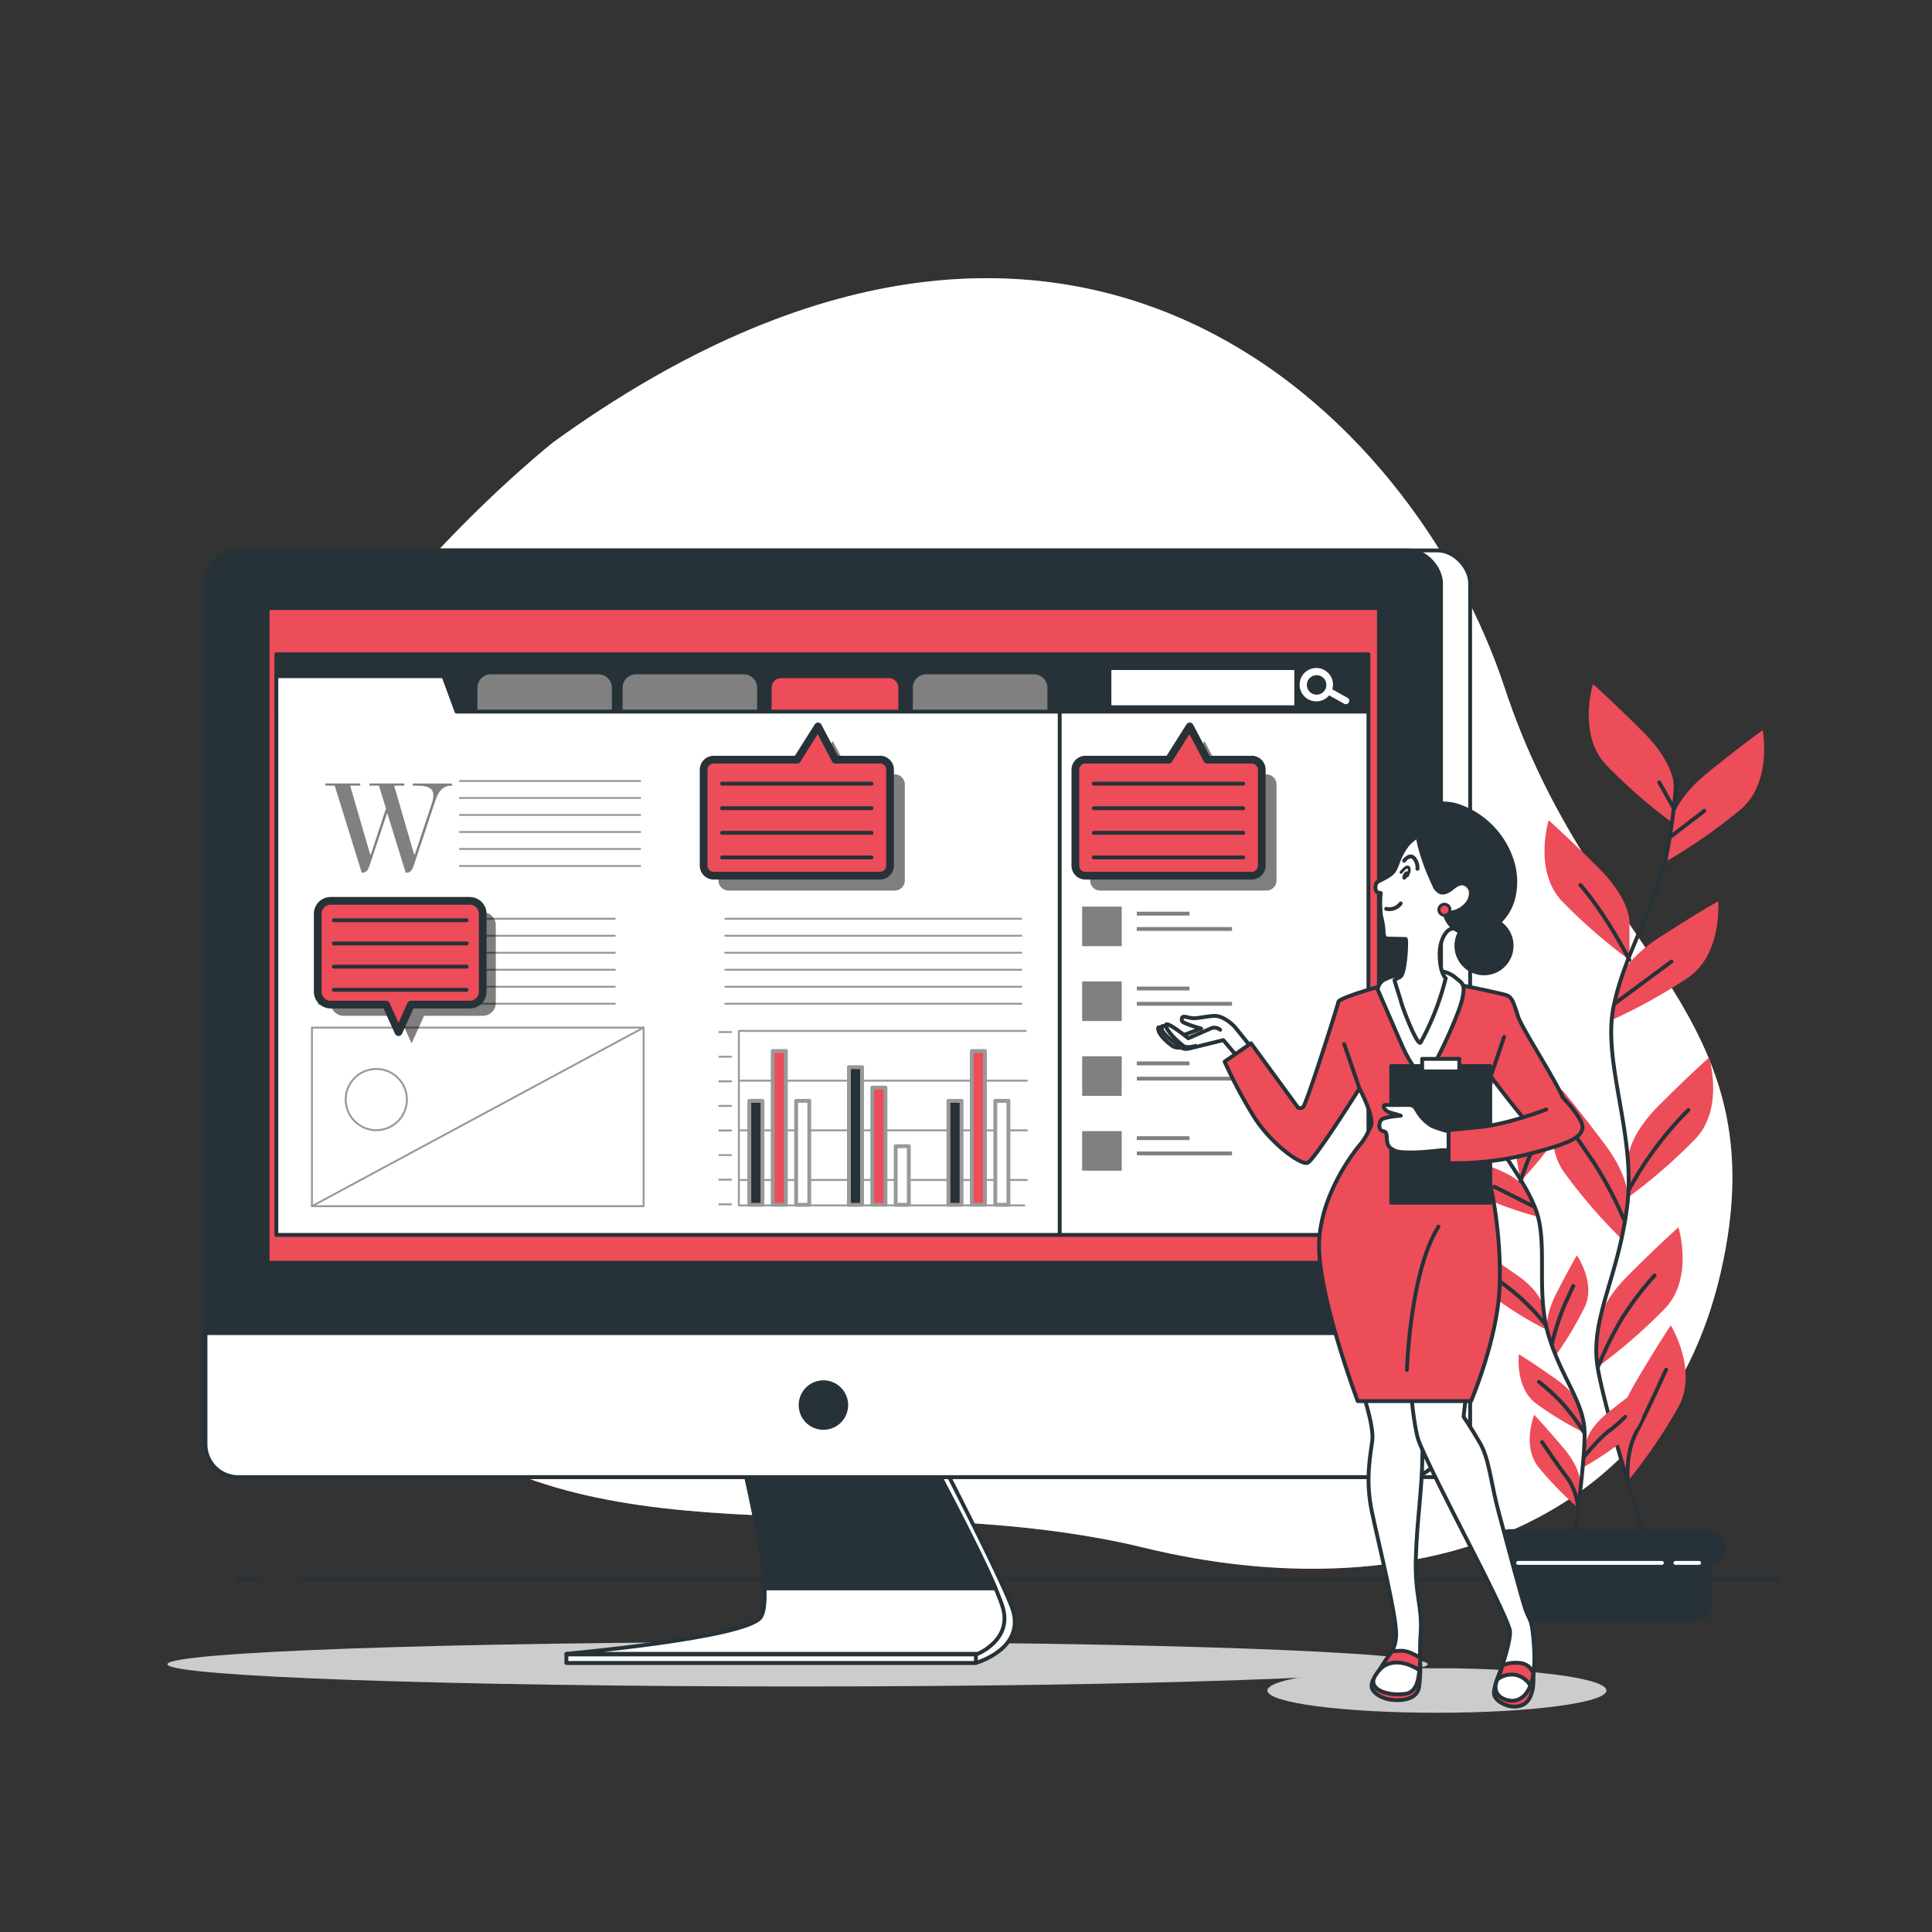 <svg xmlns="http://www.w3.org/2000/svg" xmlns:xlink="http://www.w3.org/1999/xlink" viewBox="0 0 500 500" xmlns:v="https://vecta.io/nano"><rect x="0" y="0" width="500" height="500" fill="#333333" stroke="none"/><style><![CDATA[.B{stroke-linejoin:round}.C{stroke:#263238}.D{fill:#ed4c59}.E{fill:none}.F{fill:#fff}.G{stroke-linecap:round}.H{stroke:#999}.I{stroke-miterlimit:10}.J{stroke:gray}.K{fill:#263238}.L{fill:gray}.M{stroke-width:.5}.N{stroke-width:2}]]></style><use xlink:href="#B" class="D"/><use xlink:href="#B" opacity=".7" class="F"/><path d="M77.2 408.7h383.4m-399.7 0h6" class="C E I"/><g class="D"><path d="M433.16 203s0-5.64-7.9-13.55-13-12.42-13-12.42-4 13 3.38 20.9a138.47 138.47 0 0 0 17.51 15.25zm-11.46 35.26s0-5.65-7.9-13.55-13-12.43-13-12.43-4 13 3.4 20.9a139.41 139.41 0 0 0 17.51 15.25z"/><path d="M432.66 212.6s.6-5.6 9.3-12.64 14.22-11 14.22-11 2.56 13.33-5.57 20.42a139.69 139.69 0 0 1-19 13.31zm-13.86 41.66s1.18-5.52 10.57-11.6 15.3-9.43 15.3-9.43 1.14 13.53-7.7 19.72a138.88 138.88 0 0 1-20.31 11.24zm2.6 45.4s0-5.64 7.9-13.55 13-12.42 13-12.42 3.95 13-3.4 20.9a138.74 138.74 0 0 1-17.5 15.25zm-.12 11.1s.8-5.6-5.9-14.54-11.1-14.14-11.1-14.14-5.75 12.3.4 21.16a138.58 138.58 0 0 0 15.16 17.58zm-7.8 32.84s0-5.65 7.9-13.55 13-12.43 13-12.43 4 13-3.38 20.9a139.67 139.67 0 0 1-17.51 15.24zm5.28 29.8s-1.43-5.46 4.2-15.1 9.44-15.3 9.44-15.3 7.12 11.56 2 21.07a138.79 138.79 0 0 1-13.08 19.19z"/></g><g class="B C E G"><path d="M433.88 201.55a162.06 162.06 0 0 1-2.17 17.53c-3.12 16.15-10.94 26.56-14.06 41.15s5.84 33.37 3.44 52.1-9.7 29.15-7.6 41.65 13 46.35 13 46.35"/><path d="M432.58 216.36l8.52-6.53m-8.12-1l-3.57-6.35m-11.3 57.07l14.46-10.7m-10.88-.43s-5.95-11.66-12.68-19.38m12.68 78.65a88.39 88.39 0 0 1 15.25-20.41m-16.65 28.34a99.91 99.91 0 0 0-7.73-14.63l-4.75-6.93m5.66 59.93a95 95 0 0 1 6.42-13 83 83 0 0 1 8.33-10.9m-6.9 53.13s-.83-6.77 2.14-12.5 6.34-13.28 7.73-16.25"/></g><g class="D"><path d="M381.4 278.44s-.62-3.54 3.48-9.36 6.8-9.2 6.8-9.2 3.9 7.7.14 13.47a88.29 88.29 0 0 1-9.32 11.46zm11 20.86s-.6-3.54 3.5-9.36 6.8-9.2 6.8-9.2 3.9 7.7.15 13.47a89.22 89.22 0 0 1-9.32 11.46z"/><path d="M382.74 284.4s-1-3.45-7.2-6.9-10.1-5.35-10.1-5.35-.16 8.64 5.7 12.2a88.81 88.81 0 0 0 13.37 6.29zM396 309s-1.34-3.34-7.9-6.13-10.62-4.25-10.62-4.25.75 8.6 7 11.54a88.91 88.91 0 0 0 14 4.84zm3.25 28.8s-.6-3.54-6.43-7.64-9.5-6.38-9.5-6.38-1.07 8.57 4.4 12.73a88.8 88.8 0 0 0 12.64 7.66zm1.3 6.92s-1.1-3.4 2.12-9.75 5.42-10.08 5.42-10.08 4.95 7.1 2.06 13.32a89 89 0 0 1-7.6 12.67zm9.92 28.58s.4-3.57 6-8 9.1-6.9 9.1-6.9 1.56 8.5-3.66 13a89.22 89.22 0 0 1-12.18 8.37zm-1.46-8.82s-.6-3.54-6.42-7.64-9.5-6.38-9.5-6.38-1.08 8.54 4.38 12.73a88.8 88.8 0 0 0 12.64 7.66zm-.08 19.25s.3-3.58-4.3-9-7.57-8.58-7.57-8.58-3.2 8 1 13.43a88.26 88.26 0 0 0 10.28 10.61z"/></g><g class="B C E G"><path d="M380.78 277.6a106.43 106.43 0 0 0 3.22 10.76c3.72 9.78 9.75 15.47 13.3 24.27s0 21.57 3.5 33.05 9.24 17.23 9.3 25.3-3.08 30.48-3.08 30.48"/><path d="M383.2 286.76l-6.05-3.18m4.98-1.5l1.55-4.36M397 312.28l-10.23-5.14m6.75-1.46a72.59 72.59 0 0 1 5.84-13.53m.64 50.7a56 56 0 0 0-11.78-11.15m13.46 15.96a63.45 63.45 0 0 1 3.25-10l2.23-4.86m2.7 44.3s4-4.9 6.5-6.75a34.43 34.43 0 0 0 4.23-3.68M410.12 371a59.92 59.92 0 0 0-5.44-7.45 52.55 52.55 0 0 0-6.4-5.93m10.1 32.55a15.38 15.38 0 0 0-2.7-7.61c-2.5-3.28-5.42-7.64-6.6-9.35"/></g><g class="K B C"><path d="M390.84 397.56h51.72a0 0 0 0 1 0 0v18.1a3.5 3.5 0 0 1-3.5 3.5h-44.72a3.5 3.5 0 0 1-3.5-3.5v-18.1a0 0 0 0 1 0 0z"/><path d="M442.1 404.3h-51.26a4 4 0 0 1-4-4h0a4 4 0 0 1 4-4.05h51.26a4 4 0 0 1 4 4.05h0a4 4 0 0 1-4 4z"/></g><path d="M392.87 404.48h37.23m3.5 0h6.13" stroke="#fff" class="E G B"/><path d="M369.5 430.7c0 3.18-73 5.76-163.08 5.76s-163.1-2.58-163.1-5.76 73-5.76 163.1-5.76 163.08 2.58 163.08 5.76z" fill="#ccc"/><g class="B C F"><path d="M194.68 378.9s7.92 34.1 4.47 39.7c-4.5 7.33-52.57 11.75-52.57 11.75h106s13.28-3.73 9.3-14.4c-3.1-8.26-17.92-37-17.92-37z"/><path d="M192.35 378.9s8.46 34.38 4.48 39.7-50.25 9.4-50.25 9.4h106.48s8.95-3.62 6.46-12-17.9-37-17.9-37z"/></g><path d="M241.6 378.9h-49.26s5 20.37 5.5 32.18h59.83c-4.84-11.35-16.07-32.18-16.07-32.18z" class="B C K"/><g class="F B C"><path d="M146.58 428.16h105.98v2.2H146.58z"/><rect x="60.71" y="142.45" width="319.76" height="239.82" rx="8.48"/></g><rect x="53.17" y="142.45" width="319.76" height="239.82" rx="8.48" class="B C K"/><path d="M53.17 345h319.77a0 0 0 0 1 0 0v28.8a8.48 8.48 0 0 1-8.48 8.48H61.66a8.48 8.48 0 0 1-8.48-8.48V345a0 0 0 0 1-.01 0z" class="B C F"/><path d="M69.26 157.37h287.6V326.8H69.26z" class="B C D"/><path d="M219 363.63a5.9 5.9 0 1 0-5.9 5.9 5.9 5.9 0 0 0 5.9-5.9zM71.52 169.32h282.63v14.85H71.52z" class="K B C"/><path d="M287.62 173.4h47.34v9.14h-47.34zm61.12 7.2l-3.94-2.2a4.38 4.38 0 0 0 .18-1.14 4.32 4.32 0 1 0-1 2.7l3.9 2.17a.91.91 0 0 0 .42.11.88.88 0 0 0 .77-.46.86.86 0 0 0-.33-1.19zm-8-.82a2.52 2.52 0 1 1 2.52-2.51 2.52 2.52 0 0 1-2.56 2.51z" class="F"/><g class="I J L"><path d="M127 175h27.85a3 3 0 0 1 3 3v12.76a0 0 0 0 1 0 0h-33.8a0 0 0 0 1 0 0V178a3 3 0 0 1 2.94-3z"/><use xlink:href="#C"/></g><path d="M202.16 175H230a3 3 0 0 1 3 3v12.76a0 0 0 0 1 0 0h-33.82a0 0 0 0 1 0 0V178a3 3 0 0 1 2.98-3z" class="B C D"/><use xlink:href="#C" x="75.12" class="I J L"/><g class="B"><path d="M118.15 184.17l-3.38-9.18H71.52v144.6h282.63V184.17h-236z" class="C F"/><path d="M265.44 266.8h-74.22v45.16h73.88m-73.54-32.28h74.2m-74.2 12.85h74.2m-74.2 12.84h74.2M189.2 267.1h-3.05m3.05 6.37h-3.05m3.05 6.37h-3.05m3.05 6.36h-3.05m3.05 6.37h-3.05m3.05 6.37h-3.05m3.05 6.36h-3.05m3.05 6.38h-3.05" class="E G H M"/><path d="M193.92 284.9h3.4v26.9h-3.4z" class="H K"/><path d="M199.98 272h3.4v39.78h-3.4z" class="D H"/><path d="M206.04 284.9h3.4v26.9h-3.4z" class="F H"/><path d="M219.7 276.18h3.4v35.62h-3.4z" class="H K"/><path d="M225.75 281.48h3.4v30.3h-3.4z" class="D H"/><path d="M231.8 296.64h3.4v15.16h-3.4z" class="F H"/><path d="M245.45 284.9h3.4v26.9h-3.4z" class="H K"/><path d="M251.5 272h3.4v39.78h-3.4z" class="D H"/><path d="M257.58 284.9h3.4v26.9h-3.4z" class="F H"/></g><path d="M111.83 207.7a6.08 6.08 0 0 0 .31-1.89c0-2.35-2.38-2.48-4.72-2.48h-.6v-.56H117v.56c-2.65 0-3.58 1.68-4.44 4.2l-5.4 16.23c-.42 1.2-.76 2.1-2 2.1H105l-4.8-15.5-4.48 13.4c-.42 1.2-.76 2.1-2 2.1h-.1l-7-22.54h-2.4v-.56h9v.56h-2.6l5.17 17.78h.2l3.9-11.86-1.82-5.92h-2.44v-.56h9v.56H102l5.17 17.78h.2z" class="L"/><g class="E"><path d="M187.7 237.77h76.6m-76.6 4.4h76.6m-76.6 4.4h76.6m-76.6 4.4h76.6m-76.6 4.4h76.6m-76.6 4.4h76.6m-181.8-22h76.6m-76.6 4.4h76.6m-76.6 4.4h76.6m-76.6 4.4h76.6m-76.6 4.4h76.6m-76.6 4.4h76.6m-40.07-57.66h46.65m-46.65 4.4h46.65m-46.65 4.4h46.65m-46.65 4.4h46.65m-46.65 4.4h46.65m-46.65 4.4h46.65" class="B G H M"/><path d="M80.73 265.94h85.83v46.22H80.73z" class="B H M"/><path d="M80.73 312.16l85.83-46.22" class="B G H M"/><circle cx="97.46" cy="284.43" r="7.92" transform="matrix(.973 -.232 .232 .973 -63.43 30.43)" class="B H M"/><path d="M294.2 236.45h13.64" class="I J"/></g><path d="M280.56 235.13h9.24v9.24h-9.24z" class="I J L"/><path d="M294.2 240.42h24.64m-24.64 15.4h13.64" class="E I J"/><path d="M280.56 254.5h9.24v9.24h-9.24z" class="I J L"/><path d="M294.2 259.78h24.64M294.2 275.2h13.64" class="E I J"/><path d="M280.56 273.87h9.24v9.24h-9.24z" class="I J L"/><path d="M294.2 279.15h24.64m-24.64 15.4h13.64" class="E I J"/><path d="M280.56 293.23h9.24v9.24h-9.24z" class="I J L"/><g class="E"><path d="M294.2 298.5h24.64" class="I J"/><path d="M274.25 183.87v135.56" class="B C G"/></g><path d="M231.53 200.4h-11.48l-4.52-8.6-5.43 8.6h-21.55a2.62 2.62 0 0 0-2.62 2.62v24.83a2.62 2.62 0 0 0 2.62 2.63h43a2.62 2.62 0 0 0 2.62-2.63V203a2.62 2.62 0 0 0-2.64-2.59z" opacity=".5"/><g class="B C"><path d="M227.7 196.6h-11.48l-4.52-8.6-5.43 8.6h-21.55a2.62 2.62 0 0 0-2.62 2.62V224a2.62 2.62 0 0 0 2.62 2.63h43a2.62 2.62 0 0 0 2.62-2.63v-24.8a2.62 2.62 0 0 0-2.64-2.62z" class="D N"/><path d="M186.88 202.8h38.68m-38.68 6.36h38.68m-38.68 6.37h38.68m-38.68 6.37h38.68" class="E G"/></g><path d="M327.72 200.4h-11.47l-4.53-8.6-5.43 8.6h-21.55a2.62 2.62 0 0 0-2.62 2.62v24.83a2.62 2.62 0 0 0 2.62 2.63h43a2.62 2.62 0 0 0 2.62-2.63V203a2.62 2.62 0 0 0-2.64-2.59z" opacity=".5"/><g class="B C"><path d="M323.9 196.6h-11.47l-4.53-8.6-5.43 8.6h-21.55a2.62 2.62 0 0 0-2.62 2.62V224a2.62 2.62 0 0 0 2.62 2.63h43a2.62 2.62 0 0 0 2.62-2.63v-24.8a2.62 2.62 0 0 0-2.64-2.62z" class="D N"/><path d="M283.07 202.8h38.68m-38.68 6.36h38.68m-38.68 6.37h38.68m-38.68 6.37h38.68" class="E G"/></g><path d="M124.93 236.08h-36a3.35 3.35 0 0 0-3.35 3.35v20.1a3.35 3.35 0 0 0 3.35 3.36h14.36l3.23 7.12 3.24-7.12h15.2a3.35 3.35 0 0 0 3.35-3.36v-20.1a3.35 3.35 0 0 0-3.38-3.35z" opacity=".5"/><g class="B C"><path d="M121.58 233.14h-36a3.35 3.35 0 0 0-3.35 3.35v20.1a3.35 3.35 0 0 0 3.32 3.4H99.9l3.23 7.13 3.24-7.13h15.2a3.35 3.35 0 0 0 3.35-3.35V236.5a3.35 3.35 0 0 0-3.35-3.35z" class="D N"/><path d="M86.4 238.17h34.35m-34.35 6h34.35m-34.35 6h34.35m-34.35 6h34.35" class="E G"/></g><path d="M415.75 437.5c0 3.18-19.65 5.76-43.88 5.76S328 440.7 328 437.5s19.64-5.76 43.87-5.76 43.88 2.58 43.88 5.76z" fill="#ccc"/><g class="B C F"><path d="M301.5 266.85s-2.1-2-1.74-.35 2.55 3.36 3.6 4.17 3.48.35 3.48.35z"/><path d="M324 271.25l-4.4-5.45c-1.63-1.74-3.73-3-5.46-2.9s-3.87.62-5.26.62-2.8-.93-3 0 .22 1 1.38 1.5 3.6 1.17 3.6 1.17l-4 1.47c-.93.47-2.9-.47-2.9-.47s-3.36-2.66-3.36-1.27 2.32 3.13 3.6 4.06 1.74 1.73 3.47 1.4l8.93-2.2 3.83 4.53z"/><path d="M309.5 270.67s-2.32.7-3.25 0-4.17-3.48-4.52-5.22 5.8 3.25 5.8 3.25l6.14-2.67a2.39 2.39 0 0 1 2.09.47" class="G"/></g><path d="M355.68 434.34a3 3 0 0 0-.63 2.55c.42 1.28 2.76 3.1 6.48 3.1s5.43-1.4 5.74-3.5a43.29 43.29 0 0 0 .32-5.75c0-.85-1.27 1.5-5.1 2.77a16.45 16.45 0 0 1-6.81.85z" class="B C D"/><path d="M352.6 360.23s3 8.72 2.55 12.54-1.9 10-.1 18.5 6.38 26.8 6.27 31.8-3.3 7.23-5.42 10.63 3 5.32 7.76 4.68 3.5-8.6 4-15.63-1.56-9.75-1.24-19.75 1.6-17.22 1.7-26.37.43-16.6.43-16.6z" class="B C F"/><path d="M388.43 432.1s-1.8 4-1.8 6.06 3.5 3.72 5.74 3.5 3.6-1.4 4.25-4.36-.2-9.25-.2-9.25z" class="B C D"/><path d="M365.15 360.4s.8 8.65 1.86 12.05 8.88 18.72 12.92 26.6 10.52 20.73 10.84 23-2.12 9.8-3.3 12.66.2 4.68 2.76 5.32 5.1-1 6.06-4.58 1-6.38.53-11.6-.95-4.25-2-7.23-5-18-7-25.4-2.34-13.5-4.8-17.76-4.25-6.8-4.25-6.8l.74-6.6c0-.32-14.38.35-14.38.35z" class="B C F"/><path d="M358.43 254.9s-11.83 3.24-12.06 4.4-8.34 26.78-9.16 27.24-1.27.12-1.27.12L323.77 270l-6.84 4.75a128.27 128.27 0 0 0 7.3 13.79c4.52 7.42 12.4 13 14.14 12.4s13.45-19.25 13.45-19.25 3.94 7.42 3 9.63a19.51 19.51 0 0 1-2.78 4.86c-.58.58-10.9 13-10.66 26.78s10 39.65 10 39.65h29.33s6.95-16.23 7.4-29.9-2.2-26.78-3.94-31.76-3-9.62-3-9.62l4.64-12.76s11.36 15.3 13.56 15.9 6.95-.7 7.07-5S394.13 267 392.86 263s-1.63-5.1-3.36-5.56-11.13-2.55-14.73-3a97.36 97.36 0 0 0-12.4-.58 7.63 7.63 0 0 0-3.94 1.05z" class="B C D"/><path d="M385.8 278.55l3.47-10.2m-37.45 13.33l-3.94-11.47m16.24 84.3s.74-25.2 8.15-37.06" class="E G B C"/><g class="F B C"><path d="M363.76 252.12a13.46 13.46 0 0 0-5.22 1.28 3.43 3.43 0 0 0-2 2.67l6 13.8c2.3 5.33 5 9.4 6.84 8s8.12-15.2 9-19.13.24-4.17-1.5-5.56a7.09 7.09 0 0 0-5-1.86c-1.88 0-8.12.8-8.12.8z"/><path d="M370.25 214.62s-4.37 1.65-6.4 4.56-2 4.45-3 6.1-4.2 2.63-4.58 3.2a2.39 2.39 0 0 0-.1 2.14c.3.48 1.17.5 1.17.5a25.14 25.14 0 0 0 .09 6 19.58 19.58 0 0 1 .65 4.07c0 .77.13 1.72 1.2 1.72l4.48.1c.3 0 .13 4.3-.3 6.8s-.75 2.9-1.5 3.23a3.93 3.93 0 0 0-1.08.65l1.62 5.23c.54 2.23 4.43 12.13 5.18 10.84a68.61 68.61 0 0 0 6.47-16.61s-1.37-1-1.56-5.48 1.74-6.8 2.7-7.18 9.8-1.17 11.45-7.28-.68-13.6-5-17.37-11.48-1.24-11.48-1.24z"/></g><path d="M364.28 226.83c-.27.58-.75.93-1.07.8s-.35-.74-.07-1.33.74-.93 1.06-.78.35.74.08 1.32z" class="K"/><g class="B C E G"><path d="M362.6 225.76s1.4-1.82 1.9-1.3 0 1.7-.26 2.17" stroke-width=".75"/><path d="M358.74 235.2a3.63 3.63 0 0 0 3.75-1.39m.9-11.06s1.36-1.88 2.5-.73a3.73 3.73 0 0 1 .94 2.82"/></g><g class="K B C"><path d="M391.2 244.75a7.14 7.14 0 1 1-7.13-7.13 7.13 7.13 0 0 1 7.13 7.13z"/><path d="M366.7 213.9c0 5.32 3.3 12.74 4.47 15.2a3.26 3.26 0 0 0 1.49 1.76c1 .43 2.15-.2 3-.88s1.84-1.46 2.94-1.35a2.51 2.51 0 0 1 2.05 2.24 4.2 4.2 0 0 1-1 3 6.59 6.59 0 0 1-5.8 2.37 6.68 6.68 0 0 0 4.58 5.1 9.16 9.16 0 0 0 7-.79 12.91 12.91 0 0 0 6.16-7.94 17.69 17.69 0 0 0-.4-10.16 22.11 22.11 0 0 0-14.15-14 13.12 13.12 0 0 0-6.95-.09c-2.5.64-3.38 2.84-3.4 5.55z"/></g><path d="M375.24,235.56a1.43,1.43,0,1,0-2.85,0,1.43,1.43,0,0,0,2.85,0Z" stroke-width=".75" class="B C D"/><path d="M360.05 275.9h25.62v35.36h-25.62z" class="B C K"/><path d="M368.05 274.03h9.62v3.25h-9.62zm7.3 18.9a31.91 31.91 0 0 1-4.75-1.51 11 11 0 0 1-3.94-4.06c-.93-1.62-1.5-1.4-3.7-1.4h-4.4c-.46 0-.7.47-.1 1.16a3.19 3.19 0 0 0 1.74.93c.35.12 1.27.35 1.27.35l1.05.35s-4.64.23-5.22 1.27-.35 2.44.46 2.67.8.23 1 .7.1 1.74.34 2.55a2.44 2.44 0 0 0 1.28 1.51c.58.35 1 .8 4.75.8s7.54-.58 8.12-.58H376z" class="F B C"/><g class="D B C"><path d="M400.16 287.13s-9.5 3.7-16.92 4.52l-8.35.82V301a77.72 77.72 0 0 0 20.63-2.31c10.78-2.8 13.34-4.18 14-6.5s-5.22-8.34-5.22-8.34" class="G"/><path d="M357 432.2s3.2-4.36 10.3 0l.32-3.08s-2.87-2-5.1-1.9l-2.23.1a52.56 52.56 0 0 0-3.3 4.89zm30.48 2.46a6 6 0 0 1 4.89-1.17 5.86 5.86 0 0 1 3.83 3l.63-3.3a3.84 3.84 0 0 0-3.19-2.76 9.16 9.16 0 0 0-4.78.53 21.3 21.3 0 0 1-1.38 3.7z"/></g><defs ><path id="B" d="M143.23 114.42S87 158.77 66 213.45s-5.1 116 43 154 119.82 16.75 187.23 33.13 133.56-3.58 149.1-71.33-33-81.65-56-151.46-111.68-160.54-246.1-63.37z"/><path id="C" d="M164.6 175h27.85a3 3 0 0 1 3 3v12.76a0 0 0 0 1 0 0h-33.83a0 0 0 0 1 0 0V178a3 3 0 0 1 2.98-3z"/></defs></svg>